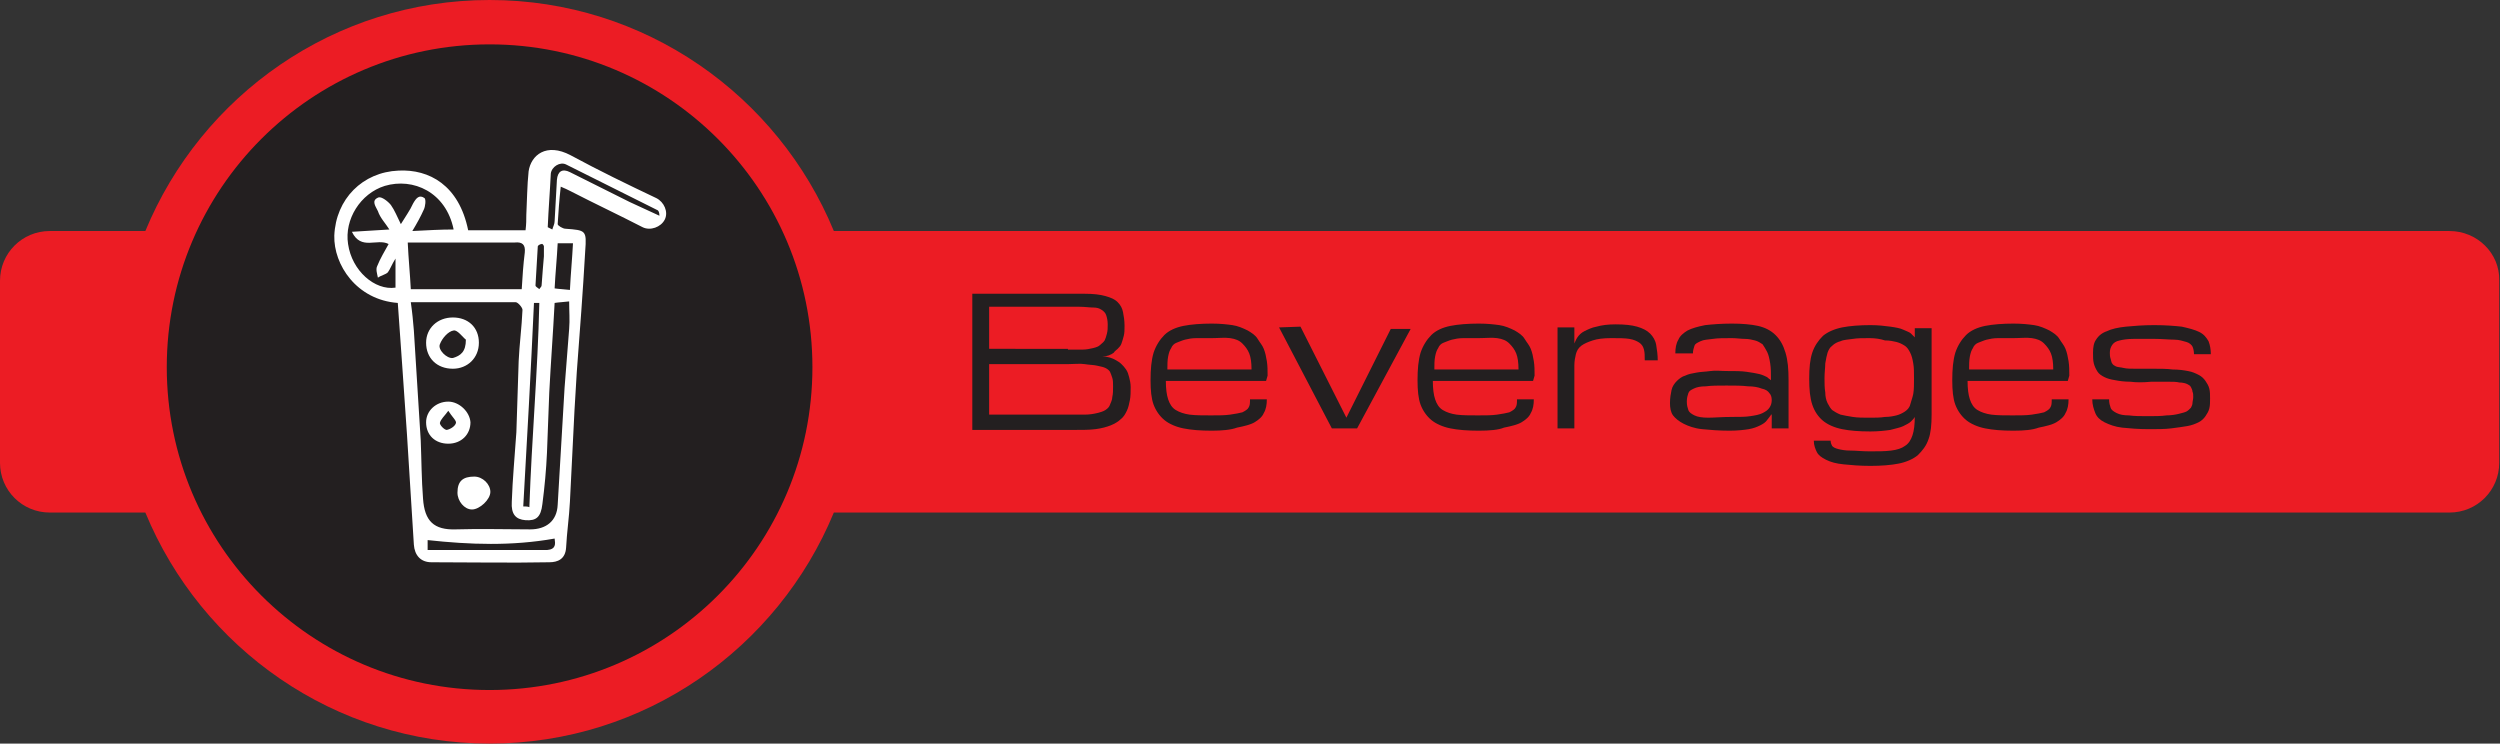 <?xml version="1.0" encoding="utf-8"?>
<!-- Generator: Adobe Illustrator 24.3.0, SVG Export Plug-In . SVG Version: 6.00 Build 0)  -->
<svg version="1.1" id="Layer_1" xmlns="http://www.w3.org/2000/svg" xmlns:xlink="http://www.w3.org/1999/xlink" x="0px" y="0px"
	 viewBox="0 0 326.8 97.2" style="enable-background:new 0 0 326.8 97.2;" xml:space="preserve">
<rect x="0" y="0" width="326.8" height="97.2" fill="#333333" stroke="none"/>
<style type="text/css">
	.st0{fill:#EC1C24;}
	.st1{fill:#231F20;}
	.st2{fill:#FFFFFF;}
</style>
<path class="st0" d="M320.2,30.2h-85.5H109C101.7,12.5,84.3,0,64,0S26.3,12.5,19,30.2H6.5c-3.6,0-6.5,2.9-6.5,6.5v23.8
	c0,3.6,2.9,6.5,6.5,6.5H19c7.3,17.7,24.7,30.2,45,30.2s37.7-12.5,45-30.2h125.7h85.5c3.6,0,6.5-2.9,6.5-6.5V36.7
	C326.8,33.1,323.8,30.2,320.2,30.2z"/>
<g>
	<path class="st1" d="M127.1,56V38.4h14.7c1.1,0,2,0.1,2.7,0.3s1.2,0.4,1.6,0.8s0.6,0.8,0.7,1.3s0.2,1.1,0.2,1.8
		c0,0.5,0,0.9-0.1,1.3s-0.2,0.7-0.3,1c-0.1,0.3-0.3,0.5-0.5,0.7c-0.2,0.2-0.4,0.3-0.5,0.5c-0.4,0.3-0.9,0.5-1.5,0.5
		c0.7,0,1.3,0.2,1.8,0.5c0.2,0.1,0.5,0.3,0.7,0.5s0.4,0.4,0.6,0.7c0.2,0.3,0.3,0.6,0.4,1c0.1,0.4,0.2,0.8,0.2,1.3
		c0,0.6,0,1.2-0.1,1.7s-0.2,1-0.4,1.4c-0.2,0.4-0.4,0.8-0.8,1.1c-0.3,0.3-0.8,0.6-1.3,0.8s-1.2,0.4-2,0.5c-0.8,0.1-1.7,0.1-2.8,0.1
		H127.1z M139.6,45.7c0.8,0,1.4,0,1.9,0c0.5,0,1-0.1,1.4-0.2c0.4-0.1,0.7-0.2,0.9-0.4s0.4-0.3,0.6-0.6c0.1-0.2,0.2-0.5,0.3-0.9
		s0.1-0.7,0.1-1.2c0-0.5-0.1-0.9-0.2-1.2c-0.1-0.3-0.3-0.5-0.6-0.7c-0.3-0.2-0.6-0.3-1.1-0.3s-1.1-0.1-1.8-0.1h-11.8v5.5H139.6z
		 M139.6,54.2c0.9,0,1.6,0,2.2,0c0.6,0,1.2-0.1,1.6-0.2c0.4-0.1,0.8-0.2,1.1-0.4c0.3-0.2,0.5-0.4,0.6-0.7s0.3-0.6,0.3-1
		c0.1-0.4,0.1-0.9,0.1-1.4c0-0.4,0-0.8-0.1-1.1c-0.1-0.3-0.2-0.6-0.3-0.8c-0.1-0.2-0.4-0.4-0.6-0.5s-0.6-0.2-1.1-0.3
		c-0.4-0.1-1-0.1-1.6-0.2s-1.4,0-2.2,0h-10.3v6.6H139.6z"/>
	<path class="st1" d="M158.4,56.3c-1.5,0-2.7-0.1-3.7-0.3s-1.9-0.6-2.5-1.1c-0.6-0.5-1.1-1.2-1.4-2c-0.3-0.8-0.4-1.9-0.4-3.2
		c0-1.4,0.1-2.6,0.4-3.6c0.3-0.9,0.8-1.7,1.4-2.3c0.6-0.6,1.5-1,2.5-1.2c1-0.2,2.3-0.3,3.7-0.3c1.1,0,2,0.1,2.7,0.2s1.4,0.4,2,0.7
		c0.5,0.3,1,0.6,1.3,1.1s0.6,0.8,0.8,1.3c0.2,0.5,0.3,1,0.4,1.6c0.1,0.6,0.1,1.3,0.1,1.9l-0.2,0.7h-13.1c0,1,0.1,1.8,0.3,2.4
		c0.2,0.6,0.5,1.1,1,1.4c0.5,0.3,1.1,0.5,1.8,0.6c0.8,0.1,1.7,0.1,2.8,0.1c1,0,1.8,0,2.5-0.1c0.7-0.1,1.2-0.2,1.6-0.3
		c0.4-0.2,0.7-0.4,0.8-0.6c0.2-0.3,0.2-0.6,0.2-1.1h2.2c0,0.7-0.1,1.3-0.4,1.8c-0.2,0.5-0.7,0.9-1.2,1.2s-1.3,0.5-2.3,0.7
		C160.9,56.2,159.7,56.3,158.4,56.3z M158.4,44.2c-0.7,0-1.4,0-2,0c-0.6,0-1.1,0.1-1.5,0.2c-0.4,0.1-0.8,0.3-1.1,0.4
		s-0.6,0.4-0.7,0.7c-0.2,0.3-0.3,0.6-0.4,1.1c-0.1,0.5-0.1,1.1-0.1,1.7h11c0-0.9-0.1-1.6-0.3-2.1c-0.2-0.5-0.5-0.9-0.9-1.3
		s-0.9-0.6-1.6-0.7S159.3,44.2,158.4,44.2z"/>
	<path class="st1" d="M167.2,42.8l2.8-0.1l6,11.9l5.8-11.6l2.6,0L177.4,56h-3.3L167.2,42.8z"/>
	<path class="st1" d="M193.3,56.3c-1.5,0-2.7-0.1-3.7-0.3s-1.9-0.6-2.5-1.1c-0.6-0.5-1.1-1.2-1.4-2c-0.3-0.8-0.4-1.9-0.4-3.2
		c0-1.4,0.1-2.6,0.4-3.6c0.3-0.9,0.8-1.7,1.4-2.3c0.6-0.6,1.5-1,2.5-1.2c1-0.2,2.3-0.3,3.7-0.3c1.1,0,2,0.1,2.7,0.2s1.4,0.4,2,0.7
		c0.5,0.3,1,0.6,1.3,1.1s0.6,0.8,0.8,1.3c0.2,0.5,0.3,1,0.4,1.6c0.1,0.6,0.1,1.3,0.1,1.9l-0.2,0.7h-13.1c0,1,0.1,1.8,0.3,2.4
		c0.2,0.6,0.5,1.1,1,1.4c0.5,0.3,1.1,0.5,1.8,0.6c0.8,0.1,1.7,0.1,2.8,0.1c1,0,1.8,0,2.5-0.1c0.7-0.1,1.2-0.2,1.6-0.3
		c0.4-0.2,0.7-0.4,0.8-0.6c0.2-0.3,0.2-0.6,0.2-1.1h2.2c0,0.7-0.1,1.3-0.4,1.8c-0.2,0.5-0.7,0.9-1.2,1.2s-1.3,0.5-2.3,0.7
		C195.9,56.2,194.7,56.3,193.3,56.3z M193.3,44.2c-0.7,0-1.4,0-2,0c-0.6,0-1.1,0.1-1.5,0.2c-0.4,0.1-0.8,0.3-1.1,0.4
		s-0.6,0.4-0.7,0.7c-0.2,0.3-0.3,0.6-0.4,1.1c-0.1,0.5-0.1,1.1-0.1,1.7h11c0-0.9-0.1-1.6-0.3-2.1c-0.2-0.5-0.5-0.9-0.9-1.3
		s-0.9-0.6-1.6-0.7S194.2,44.2,193.3,44.2z"/>
	<path class="st1" d="M215,47.1c0-0.6,0-1-0.1-1.4c-0.1-0.4-0.3-0.7-0.6-0.9c-0.3-0.2-0.7-0.4-1.3-0.5c-0.6-0.1-1.4-0.1-2.4-0.1
		c-1,0-1.8,0.1-2.4,0.3s-1.1,0.4-1.5,0.7s-0.6,0.7-0.7,1.1c-0.1,0.4-0.2,0.9-0.2,1.5V56h-2.2V42.8h2.2v2.1c0.1-0.2,0.2-0.5,0.4-0.8
		c0.2-0.3,0.5-0.6,0.9-0.8c0.4-0.2,1-0.5,1.6-0.6c0.7-0.2,1.5-0.3,2.5-0.3c1.2,0,2.1,0.1,2.8,0.3s1.3,0.5,1.7,0.9
		c0.4,0.4,0.7,0.9,0.8,1.5c0.1,0.6,0.2,1.3,0.2,2H215z"/>
	<path class="st1" d="M231.5,54.2c0,0.1-0.2,0.3-0.5,0.7c-0.2,0.3-0.5,0.5-0.9,0.7c-0.4,0.2-0.9,0.4-1.5,0.5
		c-0.6,0.1-1.5,0.2-2.5,0.2c-1.4,0-2.6-0.1-3.6-0.2c-1-0.1-1.8-0.4-2.4-0.7c-0.6-0.3-1.1-0.7-1.4-1.1s-0.4-1-0.4-1.6
		c0-0.7,0.1-1.2,0.2-1.7s0.4-0.9,0.7-1.2s0.7-0.6,1.1-0.7c0.4-0.2,0.9-0.3,1.5-0.4c0.5-0.1,1.1-0.1,1.8-0.2s1.3,0,2.1,0
		c1.1,0,1.9,0,2.6,0.1c0.7,0.1,1.3,0.2,1.7,0.3s0.8,0.3,1,0.4c0.2,0.2,0.4,0.3,0.5,0.4c0-0.9,0-1.6-0.1-2.2
		c-0.1-0.6-0.2-1.1-0.4-1.5c-0.2-0.4-0.4-0.7-0.6-1c-0.3-0.2-0.6-0.4-1-0.5c-0.4-0.1-0.8-0.2-1.3-0.2c-0.5,0-1.1-0.1-1.7-0.1
		c-1,0-1.9,0-2.5,0.1c-0.7,0.1-1.2,0.1-1.6,0.3s-0.7,0.3-0.8,0.6s-0.2,0.6-0.2,1H219c0-0.7,0.1-1.3,0.4-1.8c0.2-0.5,0.7-0.9,1.2-1.2
		c0.6-0.3,1.3-0.5,2.3-0.7c0.9-0.1,2.1-0.2,3.5-0.2c1.3,0,2.5,0.1,3.4,0.3c0.9,0.2,1.7,0.6,2.3,1.2c0.6,0.6,1,1.3,1.3,2.3
		s0.4,2.1,0.4,3.6V56h-2.2V54.2z M226.4,54.5c1,0,1.8,0,2.4-0.1c0.7-0.1,1.2-0.2,1.6-0.4s0.7-0.4,0.9-0.7c0.2-0.3,0.3-0.6,0.3-1
		s-0.1-0.7-0.3-0.9c-0.2-0.3-0.5-0.5-1-0.6c-0.5-0.2-1.1-0.3-1.8-0.3c-0.8-0.1-1.7-0.1-2.8-0.1c-1.1,0-2,0-2.7,0.1
		c-0.7,0-1.2,0.1-1.6,0.3s-0.6,0.3-0.7,0.6c-0.1,0.3-0.2,0.6-0.2,1.1s0.1,0.8,0.2,1.1c0.1,0.3,0.4,0.5,0.8,0.7s1,0.3,1.8,0.3
		S225.1,54.5,226.4,54.5z"/>
	<path class="st1" d="M252.5,54.2c0,1.3-0.1,2.4-0.4,3.2c-0.3,0.9-0.8,1.5-1.4,2.1c-0.6,0.5-1.5,0.9-2.5,1.1s-2.3,0.3-3.7,0.3
		c-1.4,0-2.5-0.1-3.5-0.2s-1.7-0.3-2.3-0.6c-0.6-0.3-1-0.6-1.2-1c-0.2-0.4-0.4-0.9-0.4-1.5h2.2c0,0.3,0.1,0.5,0.2,0.7
		c0.2,0.2,0.4,0.3,0.8,0.4c0.4,0.1,0.9,0.2,1.6,0.2s1.5,0.1,2.5,0.1c1.1,0,2,0,2.8-0.1c0.8-0.1,1.4-0.3,1.8-0.6
		c0.5-0.3,0.8-0.8,1-1.4c0.2-0.6,0.3-1.4,0.3-2.4c-0.1,0.2-0.3,0.4-0.5,0.6c-0.2,0.2-0.6,0.4-1,0.6s-1,0.3-1.7,0.5
		c-0.7,0.1-1.6,0.2-2.6,0.2c-1.5,0-2.7-0.1-3.7-0.3c-1-0.2-1.9-0.6-2.5-1.1c-0.6-0.5-1.1-1.2-1.4-2.1c-0.3-0.9-0.4-2-0.4-3.4
		c0-1.4,0.1-2.5,0.4-3.4c0.3-0.9,0.8-1.6,1.4-2.2c0.6-0.5,1.5-0.9,2.5-1.1c1-0.2,2.3-0.3,3.7-0.3c1,0,1.9,0.1,2.6,0.2
		s1.3,0.2,1.7,0.4s0.8,0.3,1,0.5c0.2,0.2,0.4,0.4,0.5,0.5v-1.2h2.2V54.2z M244.4,44.2c-0.9,0-1.6,0-2.2,0.1
		c-0.6,0.1-1.2,0.1-1.6,0.3c-0.4,0.1-0.8,0.3-1.1,0.6c-0.3,0.2-0.5,0.6-0.6,0.9s-0.2,0.8-0.3,1.4c0,0.5-0.1,1.2-0.1,1.9
		c0,0.7,0,1.3,0.1,1.9c0,0.5,0.1,1,0.3,1.4s0.4,0.7,0.6,0.9c0.3,0.2,0.6,0.4,1.1,0.6c0.4,0.1,1,0.2,1.6,0.3c0.6,0.1,1.4,0.1,2.2,0.1
		c0.7,0,1.4,0,2-0.1c0.6,0,1.1-0.1,1.5-0.2c0.4-0.1,0.8-0.3,1.1-0.5s0.6-0.5,0.7-0.9s0.3-0.9,0.4-1.4c0.1-0.6,0.1-1.2,0.1-2
		c0-0.8,0-1.5-0.1-2c-0.1-0.6-0.2-1-0.4-1.4s-0.4-0.7-0.7-0.9c-0.3-0.2-0.7-0.4-1.1-0.5c-0.4-0.1-0.9-0.2-1.5-0.2
		C245.8,44.3,245.1,44.2,244.4,44.2z"/>
	<path class="st1" d="M263.2,56.3c-1.5,0-2.7-0.1-3.7-0.3s-1.9-0.6-2.5-1.1c-0.6-0.5-1.1-1.2-1.4-2c-0.3-0.8-0.4-1.9-0.4-3.2
		c0-1.4,0.1-2.6,0.4-3.6c0.3-0.9,0.8-1.7,1.4-2.3c0.6-0.6,1.5-1,2.5-1.2c1-0.2,2.3-0.3,3.7-0.3c1.1,0,2,0.1,2.7,0.2s1.4,0.4,2,0.7
		c0.5,0.3,1,0.6,1.3,1.1s0.6,0.8,0.8,1.3c0.2,0.5,0.3,1,0.4,1.6c0.1,0.6,0.1,1.3,0.1,1.9l-0.2,0.7h-13.1c0,1,0.1,1.8,0.3,2.4
		c0.2,0.6,0.5,1.1,1,1.4c0.5,0.3,1.1,0.5,1.8,0.6c0.8,0.1,1.7,0.1,2.8,0.1c1,0,1.8,0,2.5-0.1c0.7-0.1,1.2-0.2,1.6-0.3
		c0.4-0.2,0.7-0.4,0.8-0.6c0.2-0.3,0.2-0.6,0.2-1.1h2.2c0,0.7-0.1,1.3-0.4,1.8c-0.2,0.5-0.7,0.9-1.2,1.2s-1.3,0.5-2.3,0.7
		C265.7,56.2,264.6,56.3,263.2,56.3z M263.2,44.2c-0.7,0-1.4,0-2,0c-0.6,0-1.1,0.1-1.5,0.2c-0.4,0.1-0.8,0.3-1.1,0.4
		s-0.6,0.4-0.7,0.7c-0.2,0.3-0.3,0.6-0.4,1.1c-0.1,0.5-0.1,1.1-0.1,1.7h11c0-0.9-0.1-1.6-0.3-2.1c-0.2-0.5-0.5-0.9-0.9-1.3
		s-0.9-0.6-1.6-0.7S264.1,44.2,263.2,44.2z"/>
	<path class="st1" d="M278.5,49.9c-0.8,0-1.5-0.1-2-0.2c-0.6-0.1-1-0.2-1.4-0.4c-0.4-0.2-0.7-0.4-0.9-0.7c-0.2-0.3-0.4-0.7-0.5-1.1
		c-0.1-0.4-0.1-0.9-0.1-1.4c0-0.7,0.1-1.3,0.4-1.7c0.3-0.5,0.8-0.9,1.4-1.1c0.6-0.3,1.5-0.5,2.5-0.6s2.3-0.2,3.7-0.2
		c1.5,0,2.7,0.1,3.6,0.2c0.9,0.2,1.7,0.4,2.3,0.7c0.6,0.3,0.9,0.7,1.2,1.2c0.2,0.5,0.3,1.1,0.3,1.7h-2.2c0-0.4-0.1-0.8-0.2-1
		s-0.4-0.5-0.8-0.6s-0.9-0.3-1.6-0.3s-1.5-0.1-2.5-0.1c-1.1,0-2,0-2.8,0c-0.8,0-1.4,0.1-1.8,0.2c-0.5,0.1-0.8,0.3-1,0.6
		c-0.2,0.3-0.3,0.6-0.3,1c0,0.3,0,0.5,0.1,0.8s0.1,0.5,0.2,0.6c0.1,0.2,0.3,0.3,0.5,0.4c0.2,0.1,0.6,0.1,1,0.2s0.9,0.1,1.5,0.1
		s1.3,0,2.2,0c1,0,2,0,2.7,0.1c0.8,0,1.5,0.1,2,0.2c0.6,0.1,1,0.3,1.4,0.5c0.4,0.2,0.7,0.5,0.9,0.8c0.2,0.3,0.4,0.6,0.5,1
		s0.1,0.8,0.1,1.3c0,0.5,0,0.9-0.1,1.3c-0.1,0.4-0.3,0.7-0.5,1c-0.2,0.3-0.5,0.6-0.9,0.8c-0.4,0.2-0.9,0.4-1.5,0.5
		c-0.6,0.1-1.3,0.2-2.1,0.3c-0.8,0.1-1.8,0.1-2.9,0.1c-1.4,0-2.5-0.1-3.5-0.2c-0.9-0.1-1.7-0.4-2.3-0.7c-0.6-0.3-1-0.7-1.2-1.2
		c-0.2-0.5-0.4-1.1-0.4-1.8h2.2c0,0.5,0.1,0.8,0.2,1.1s0.4,0.5,0.8,0.7c0.4,0.2,0.9,0.3,1.6,0.3c0.7,0.1,1.5,0.1,2.5,0.1
		c0.9,0,1.7,0,2.4-0.1c0.6,0,1.2-0.1,1.6-0.2c0.4-0.1,0.8-0.2,1-0.3s0.4-0.3,0.6-0.5c0.1-0.2,0.2-0.4,0.2-0.6c0-0.2,0.1-0.5,0.1-0.8
		c0-0.3,0-0.5-0.1-0.7c0-0.2-0.1-0.4-0.2-0.6c-0.1-0.2-0.3-0.3-0.5-0.4c-0.2-0.1-0.6-0.2-1-0.2c-0.4-0.1-0.9-0.1-1.5-0.1
		c-0.6,0-1.3,0-2.2,0C280.2,50,279.2,50,278.5,49.9z"/>
</g>
<circle class="st1" cx="64" cy="48" r="42.2"/>
<path class="st2" d="M52,39.6c-5.4-0.4-8.4-5-8.3-8.8c0.2-4.8,3.7-8.3,8.4-8.5c4-0.2,7.9,1.9,9.1,7.8c2.5,0,4.9,0,7.5,0
	c0.1-0.8,0.1-1.4,0.1-2c0.1-1.9,0.1-3.8,0.3-5.7c0.3-2.1,2.3-3.8,5.5-2.1c3.7,2,7.4,3.8,11.2,5.6c1,0.5,1.6,1.8,1.1,2.8
	c-0.5,1-1.9,1.5-2.9,1c-3.1-1.6-6.3-3.1-9.4-4.7c-0.4-0.2-0.8-0.4-1.3-0.6c-0.2,1.8-0.3,3.3-0.4,4.9c0,0.2,0.7,0.6,1,0.6
	c2.7,0.2,2.8,0.2,2.6,2.9c-0.3,5.3-0.7,10.5-1.1,15.8c-0.1,1.7-0.2,3.3-0.3,5c-0.2,4-0.4,8-0.6,12c-0.1,2-0.4,4-0.5,6
	c-0.1,1.5-1.1,1.9-2.2,1.9c-5.1,0.1-10.3,0-15.4,0c-1.4,0-2.2-0.9-2.3-2.3c-0.3-4.8-0.6-9.6-0.9-14.4c-0.2-2.9-0.4-5.8-0.6-8.7
	C52.4,45.3,52.2,42.5,52,39.6z M53.7,39.5c0.2,1.4,0.3,2.5,0.4,3.7c0.3,4.8,0.6,9.6,0.9,14.4c0.1,2.5,0.1,5.1,0.3,7.6
	c0.2,2.9,1.4,4.1,4.3,4c3.2-0.1,6.4,0,9.7,0c2.1,0,3.5-1.1,3.6-3.2c0.3-5.1,0.6-10.2,0.9-15.3c0.2-2.6,0.4-5.1,0.6-7.7
	c0.1-1.2,0-2.3,0-3.6c-0.8,0.1-1.3,0.1-1.9,0.2c-0.2,3.9-0.5,7.8-0.7,11.7c-0.1,2.6-0.2,5.3-0.3,7.9c-0.1,2.2-0.3,4.4-0.6,6.7
	c-0.2,1.7-0.8,2.2-2.2,2.1c-1.3-0.1-1.9-0.8-1.8-2.4c0.1-3,0.4-6.1,0.6-9.1c0.1-3.1,0.2-6.2,0.3-9.3c0.1-2.2,0.4-4.4,0.5-6.7
	c0-0.3-0.6-1-0.9-1C62.8,39.5,58.4,39.5,53.7,39.5z M68.2,37.8c0.1-1.7,0.2-3.2,0.4-4.8c0.1-1-0.3-1.4-1.3-1.3c-3.6,0-7.1,0-10.7,0
	c-1.1,0-2.2,0-3.3,0c0.1,2.2,0.3,4.1,0.4,6.1C58.5,37.8,63.3,37.8,68.2,37.8z M46,30.3c1.8-0.1,3.4-0.2,4.9-0.3
	c-0.5-0.8-1.2-1.5-1.5-2.4c-0.2-0.5-1-1.4,0.1-1.8c0.4-0.1,1.2,0.5,1.6,1c0.5,0.7,0.8,1.5,1.3,2.5c0.6-1,1.2-1.8,1.6-2.7
	c0.4-0.7,0.8-1.2,1.5-0.7c0.2,0.2,0.1,1.1-0.1,1.5c-0.4,0.9-0.9,1.8-1.5,2.8c2-0.1,3.7-0.2,5.4-0.2c-1-4.9-5.3-6.8-9-5.7
	c-3.2,1-5.3,4.4-4.8,7.6c0.5,3.5,3.5,6.1,6.2,5.7c0-1.2,0-2.3,0-3.8c-0.5,0.8-0.7,1.4-1,1.8c-0.3,0.3-0.9,0.4-1.3,0.7
	c-0.1-0.5-0.3-1.1-0.1-1.5c0.4-1,1-2,1.5-2.9C49.3,31.1,47.2,32.8,46,30.3z M68.4,66.2c0.3,0,0.6,0,0.8,0.1
	c0.3-8.9,1.1-17.8,1.3-26.7c-0.2,0-0.5,0-0.7,0C69.4,48.5,68.9,57.4,68.4,66.2z M71.6,29.7c0.2,0.1,0.4,0.2,0.6,0.3
	c0.1-0.4,0.3-0.7,0.3-1.1c0.1-1.8,0.2-3.6,0.3-5.4c0.1-1.1,0.7-1.5,1.7-1c2.6,1.3,5.2,2.6,7.8,3.9c1.3,0.6,2.6,1.2,3.9,1.8
	c0-0.4-0.1-0.6-0.2-0.7c-4-2-8-4-12-6c-0.8-0.4-1.9,0.3-2,1.2C71.9,24.9,71.7,27.3,71.6,29.7z M72.5,70.4c-5.6,1-11.1,0.8-16.6,0.2
	c0,0.2,0,0.7,0,1.3c5.3,0,10.4,0,15.6,0C72.7,71.8,72.6,71.1,72.5,70.4z M74.5,37.9c0.1-2.1,0.3-4.1,0.4-6.1c-0.8,0-1.4,0-2,0
	c-0.1,2-0.3,3.9-0.4,5.9C73.2,37.8,73.7,37.8,74.5,37.9z M71.1,33.5c0-0.6,0-1,0-1.3c0-0.1-0.2-0.4-0.3-0.3c-0.2,0-0.5,0.2-0.5,0.3
	c-0.1,1.7-0.2,3.4-0.3,5.1c0,0.2,0.3,0.3,0.5,0.5c0.1-0.2,0.3-0.3,0.3-0.5C70.9,35.9,71,34.6,71.1,33.5z"/>
<path class="st2" d="M59.2,41.5c2,0,3.4,1.3,3.4,3.3c0,2-1.5,3.4-3.4,3.4c-2.1,0-3.5-1.4-3.5-3.4C55.7,42.9,57.2,41.5,59.2,41.5z
	 M60.9,44.4c-0.4-0.3-1.1-1.3-1.6-1.2c-0.7,0.1-1.5,1-1.8,1.8c-0.3,0.7,0.9,1.9,1.7,1.8C60.2,46.5,60.9,46,60.9,44.4z"/>
<path class="st2" d="M58.6,58c-1.7,0-2.9-1.1-2.9-2.8c0-1.5,1.3-2.7,2.9-2.7c1.4,0,2.8,1.3,2.9,2.7C61.5,56.8,60.3,58,58.6,58z
	 M58.6,53.7c-0.5,0.7-1,1.1-1.1,1.6c0,0.3,0.6,0.9,0.9,0.9c0.5-0.1,1.1-0.5,1.2-0.9C59.7,55,59.1,54.5,58.6,53.7z"/>
<path class="st2" d="M59.8,64.4c0-1.5,0.7-2.1,2.2-2.1c1.1,0,2.1,1,2.1,2c0,1-1.4,2.3-2.4,2.3C60.7,66.6,59.8,65.5,59.8,64.4z"/>
</svg>
